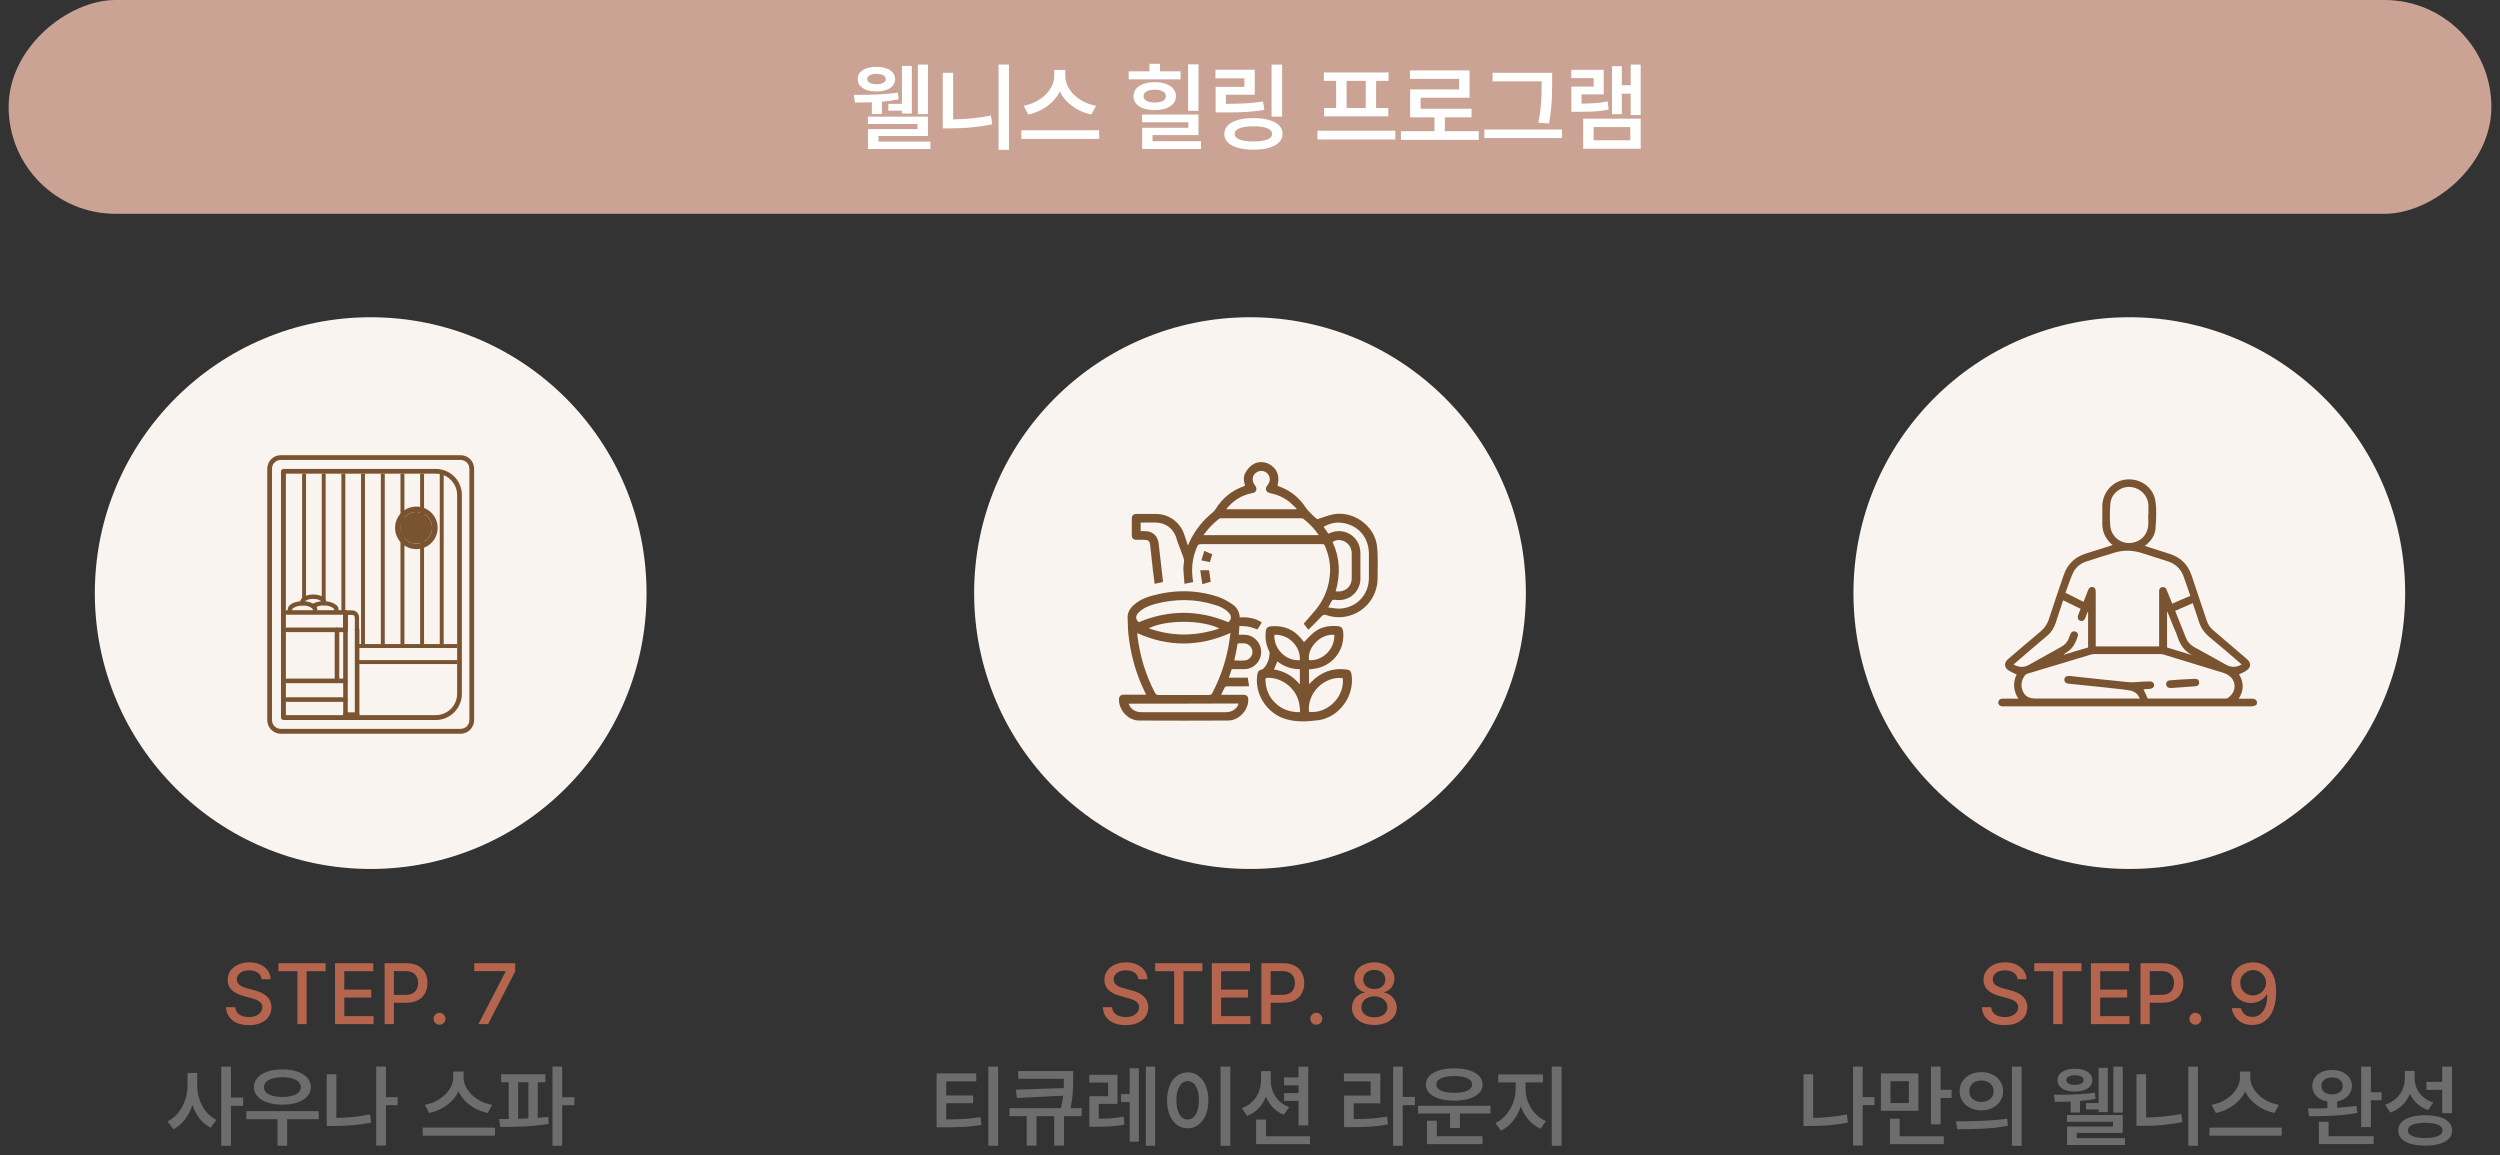 <svg width="725" height="335" viewBox="0 0 725 335" fill="none" xmlns="http://www.w3.org/2000/svg">
<rect x="0" y="0" width="725" height="335" fill="#333333" stroke="none"/>
<g clip-path="url(#clip0_554_201)">
<rect x="2.5" y="62" width="62" height="720" rx="31" transform="rotate(-90 2.5 62)" fill="#CAA394"/>
<path d="M269.107 33.098L266.182 33.098L266.182 18.742L269.107 18.742L269.107 33.098ZM248.34 27.52C253.435 27.52 257.459 27.301 260.412 26.863L260.604 28.805C259.154 29.105 257.541 29.329 255.764 29.475L255.764 33.07L252.838 33.07L252.838 29.652C251.37 29.707 249.73 29.734 247.916 29.734L247.615 27.52L248.34 27.52ZM248.736 22.953C248.736 22.215 248.955 21.581 249.393 21.053C249.839 20.515 250.473 20.105 251.293 19.822C252.113 19.54 253.075 19.398 254.178 19.398C255.271 19.398 256.224 19.54 257.035 19.822C257.855 20.105 258.484 20.515 258.922 21.053C259.368 21.581 259.592 22.215 259.592 22.953C259.592 23.682 259.368 24.316 258.922 24.854C258.484 25.382 257.855 25.792 257.035 26.084C256.224 26.366 255.271 26.508 254.178 26.508C253.075 26.508 252.113 26.366 251.293 26.084C250.473 25.792 249.839 25.382 249.393 24.854C248.955 24.316 248.736 23.682 248.736 22.953ZM251.498 22.953C251.507 23.409 251.749 23.769 252.223 24.033C252.706 24.297 253.357 24.43 254.178 24.43C254.998 24.43 255.65 24.297 256.133 24.033C256.625 23.769 256.876 23.409 256.885 22.953C256.876 22.479 256.63 22.105 256.146 21.832C255.663 21.559 255.007 21.422 254.178 21.422C253.357 21.422 252.706 21.559 252.223 21.832C251.749 22.105 251.507 22.479 251.498 22.953ZM251.689 33.836L269.107 33.836L269.107 39.441L254.752 39.441L254.752 41.055L269.818 41.055L269.818 43.215L251.717 43.215L251.717 37.445L266.072 37.445L266.072 35.969L251.689 35.969L251.689 33.836ZM257.623 30.117L261.561 30.117L261.561 19.125L264.432 19.125L264.432 32.934L261.561 32.934L261.561 32.086L257.623 32.086L257.623 30.117ZM292.596 43.434L289.588 43.434L289.588 18.715L292.596 18.715L292.596 43.434ZM273.4 21.121L276.408 21.121L276.408 34.629C280.3 34.565 283.955 34.191 287.373 33.508L287.756 36.051C283.91 36.853 279.835 37.245 275.533 37.227L273.4 37.227L273.4 21.121ZM308.947 22.105C308.947 23.372 309.33 24.607 310.096 25.811C310.87 27.014 311.937 28.053 313.295 28.928C314.653 29.794 316.175 30.372 317.861 30.664L316.494 33.207C314.434 32.779 312.598 31.972 310.984 30.787C309.371 29.602 308.159 28.176 307.348 26.508C306.81 27.602 306.085 28.604 305.174 29.516C304.262 30.418 303.214 31.188 302.029 31.826C300.844 32.455 299.568 32.915 298.201 33.207L296.861 30.664C298.52 30.363 300.024 29.78 301.373 28.914C302.731 28.039 303.793 27 304.559 25.797C305.333 24.594 305.721 23.363 305.721 22.105L305.721 20.273L308.947 20.273L308.947 22.105ZM296.178 37.773L318.764 37.773L318.764 40.289L296.178 40.289L296.178 37.773ZM347.557 32.141L344.549 32.141L344.549 18.66L347.557 18.66L347.557 32.141ZM327.322 20.684L333.338 20.684L333.338 18.496L336.4 18.496L336.4 20.684L342.361 20.684L342.361 23.008L327.322 23.008L327.322 20.684ZM328.717 27.875C328.717 27.064 328.967 26.353 329.469 25.742C329.979 25.131 330.699 24.662 331.629 24.334C332.559 23.997 333.639 23.828 334.869 23.828C336.109 23.828 337.193 23.997 338.123 24.334C339.053 24.662 339.768 25.131 340.27 25.742C340.771 26.353 341.021 27.064 341.021 27.875C341.021 28.704 340.771 29.424 340.27 30.035C339.768 30.646 339.053 31.115 338.123 31.443C337.202 31.762 336.118 31.922 334.869 31.922C333.63 31.922 332.545 31.762 331.615 31.443C330.686 31.115 329.97 30.646 329.469 30.035C328.967 29.424 328.717 28.704 328.717 27.875ZM331.205 33.207L347.557 33.207L347.557 39.168L334.24 39.168L334.24 40.945L348.295 40.945L348.295 43.215L331.232 43.215L331.232 37.062L344.604 37.062L344.604 35.449L331.205 35.449L331.205 33.207ZM331.615 27.875C331.615 28.458 331.907 28.914 332.49 29.242C333.074 29.57 333.867 29.734 334.869 29.734C335.872 29.734 336.66 29.57 337.234 29.242C337.818 28.914 338.114 28.458 338.123 27.875C338.114 27.292 337.822 26.836 337.248 26.508C336.683 26.18 335.908 26.016 334.924 26.016C333.894 26.016 333.083 26.18 332.49 26.508C331.907 26.827 331.615 27.283 331.615 27.875ZM371.811 33.809L368.748 33.809L368.748 18.742L371.811 18.742L371.811 33.809ZM352.479 20.219L363.881 20.219L363.881 27.465L355.514 27.465L355.514 30.117C357.756 30.108 359.688 30.058 361.311 29.967C362.942 29.866 364.601 29.689 366.287 29.434L366.67 31.867C364.929 32.159 363.206 32.355 361.502 32.455C359.798 32.555 357.751 32.605 355.363 32.605L354.639 32.605L352.533 32.605L352.533 25.195L360.873 25.195L360.873 22.707L352.479 22.707L352.479 20.219ZM355.049 38.84C355.049 37.874 355.386 37.049 356.061 36.365C356.735 35.672 357.706 35.148 358.973 34.793C360.24 34.428 361.748 34.246 363.498 34.246C365.239 34.246 366.743 34.428 368.01 34.793C369.277 35.148 370.247 35.672 370.922 36.365C371.605 37.049 371.947 37.874 371.947 38.84C371.947 39.788 371.605 40.603 370.922 41.287C370.247 41.971 369.277 42.495 368.01 42.859C366.743 43.224 365.239 43.406 363.498 43.406C361.748 43.406 360.24 43.224 358.973 42.859C357.706 42.504 356.735 41.98 356.061 41.287C355.386 40.603 355.049 39.788 355.049 38.84ZM358.057 38.84C358.057 39.551 358.521 40.093 359.451 40.467C360.39 40.831 361.739 41.018 363.498 41.027C365.239 41.018 366.574 40.831 367.504 40.467C368.434 40.093 368.903 39.551 368.912 38.84C368.903 38.12 368.434 37.573 367.504 37.199C366.574 36.816 365.239 36.625 363.498 36.625C361.748 36.625 360.404 36.816 359.465 37.199C358.526 37.573 358.057 38.12 358.057 38.84ZM404.65 40.453L382.064 40.453L382.064 37.91L404.65 37.91L404.65 40.453ZM383.924 21.012L402.682 21.012L402.682 23.445L399.072 23.445L399.072 31.32L402.6 31.32L402.6 33.727L384.006 33.727L384.006 31.32L387.479 31.32L387.479 23.445L383.924 23.445L383.924 21.012ZM396.064 31.32L396.064 23.445L390.514 23.445L390.514 31.32L396.064 31.32ZM428.85 40.562L406.264 40.562L406.264 38.047L415.998 38.047L415.998 34.027L408.943 34.027L408.943 25.934L423.162 25.934L423.162 22.871L408.889 22.871L408.889 20.41L426.17 20.41L426.17 28.34L411.979 28.34L411.979 31.539L426.744 31.539L426.744 34.027L419.006 34.027L419.006 38.047L428.85 38.047L428.85 40.562ZM450.123 23.91C450.123 25.387 450.105 26.654 450.068 27.711C450.041 28.768 449.964 29.98 449.836 31.348C449.708 32.715 449.503 34.21 449.221 35.832L446.131 35.559C446.432 34.055 446.65 32.633 446.787 31.293C446.924 29.944 447.006 28.741 447.033 27.684C447.07 26.626 447.088 25.369 447.088 23.91L447.088 23.582L432.842 23.582L432.842 21.121L450.123 21.121L450.123 23.91ZM430.463 37.555L452.994 37.555L452.994 40.043L430.463 40.043L430.463 37.555ZM475.799 33.371L472.9 33.371L472.9 27.164L470.33 27.164L470.33 33.125L467.486 33.125L467.486 19.207L470.33 19.207L470.33 24.703L472.9 24.703L472.9 18.742L475.799 18.742L475.799 33.371ZM455.674 20.246L465.08 20.246L465.08 27.383L458.654 27.383L458.654 30.062C460.186 30.044 461.53 29.99 462.687 29.898C463.845 29.807 465.025 29.643 466.229 29.406L466.502 31.812C465.208 32.05 463.932 32.209 462.674 32.291C461.416 32.373 459.908 32.414 458.148 32.414L457.396 32.414L455.701 32.414L455.701 25.113L462.154 25.113L462.154 22.652L455.674 22.652L455.674 20.246ZM459.119 34.41L475.799 34.41L475.799 43.133L459.119 43.133L459.119 34.41ZM472.791 40.672L472.791 36.844L462.154 36.844L462.154 40.672L472.791 40.672Z" fill="white"/>
</g>
<circle cx="107.5" cy="172" r="80" fill="#F9F4EF"/>
<g clip-path="url(#clip1_554_201)">
<path d="M117.278 137.364H116.139V186.921H117.278V137.364Z" fill="#7A5430"/>
<path d="M122.975 137.364H121.835V186.921H122.975V137.364Z" fill="#7A5430"/>
<path d="M128.671 137.364H127.532V186.921H128.671V137.364Z" fill="#7A5430"/>
<path d="M120.744 148.472C118.228 148.472 116.187 150.513 116.187 153.029C116.187 155.544 118.228 157.633 120.744 157.633C123.259 157.633 125.301 155.592 125.301 153.076C125.301 150.56 123.259 148.472 120.744 148.472Z" fill="#7A5430"/>
<path d="M133.56 212.791H81.44C79.256 212.791 77.5 210.987 77.5 208.804V135.94C77.5 133.756 79.256 132 81.44 132H133.56C135.744 132 137.5 133.756 137.5 135.94V208.804C137.5 210.987 135.744 212.791 133.56 212.791ZM81.44 133.377C80.016 133.377 78.877 134.516 78.877 135.94V208.804C78.877 210.228 80.016 211.367 81.44 211.367H133.56C134.984 211.367 136.123 210.228 136.123 208.804V135.94C136.123 134.516 134.984 133.377 133.56 133.377H81.44Z" fill="#7A5430"/>
<path d="M91.408 177.475C91.076 177.475 90.744 177.19 90.744 176.81C90.744 176.715 90.696 176.668 90.649 176.573C90.649 176.525 90.554 176.43 90.411 176.335C89.937 175.956 89.13 175.671 88.18 175.623C88.038 175.623 87.896 175.623 87.753 175.623C86.661 175.623 85.617 175.908 85.095 176.335C84.953 176.43 84.858 176.478 84.81 176.573C84.763 176.668 84.715 176.763 84.715 176.858C84.715 177.19 84.43 177.522 84.051 177.522C83.671 177.522 83.433 177.19 83.433 176.858C83.433 176.525 83.528 176.193 83.718 175.861C83.861 175.671 84.051 175.481 84.24 175.339C85 174.722 86.329 174.342 87.706 174.342C87.896 174.342 88.085 174.342 88.275 174.342C89.462 174.437 90.554 174.769 91.218 175.339C91.456 175.529 91.646 175.766 91.788 175.956C91.978 176.241 92.025 176.573 92.025 176.858C92.025 177.19 91.74 177.475 91.408 177.475Z" fill="#7A5430"/>
<path d="M93.924 175.576C93.877 175.576 93.782 175.576 93.734 175.529C93.354 175.434 93.212 175.054 93.307 174.722C93.307 174.579 93.26 174.484 93.165 174.389C92.832 174.01 91.978 173.677 90.791 173.677C89.604 173.677 88.75 174.057 88.418 174.389C88.37 174.484 88.323 174.579 88.323 174.674C88.465 175.006 88.275 175.386 87.943 175.529C87.611 175.623 87.231 175.481 87.136 175.149C87.089 175.006 87.041 174.817 87.041 174.674C87.041 174.247 87.183 173.867 87.516 173.535C88.133 172.823 89.415 172.396 90.839 172.396C92.263 172.396 93.497 172.823 94.161 173.535C94.446 173.867 94.589 174.247 94.589 174.674C94.589 174.864 94.541 175.006 94.494 175.149C94.446 175.434 94.161 175.576 93.924 175.576Z" fill="#7A5430"/>
<path d="M97.579 177.475C97.247 177.475 96.915 177.19 96.915 176.81C96.915 176.715 96.867 176.62 96.82 176.573C96.772 176.478 96.677 176.43 96.582 176.335C96.013 175.861 95.016 175.576 93.924 175.576C93.782 175.576 93.639 175.576 93.449 175.576C92.547 175.671 91.693 175.956 91.218 176.335C90.933 176.525 90.554 176.525 90.317 176.241C90.079 175.956 90.127 175.529 90.411 175.339C91.076 174.769 92.168 174.437 93.354 174.342C93.544 174.342 93.687 174.342 93.877 174.342C95.301 174.342 96.582 174.722 97.342 175.339C97.627 175.481 97.769 175.671 97.911 175.861C98.101 176.146 98.196 176.478 98.196 176.81C98.196 177.19 97.911 177.475 97.579 177.475Z" fill="#7A5430"/>
<path d="M103.56 183.313C103.228 183.313 102.896 183.028 102.896 182.649V179.089C102.896 178.661 102.563 178.329 102.136 178.329H100.807V182.696C100.807 183.028 100.522 183.361 100.142 183.361C99.81 183.361 99.478 183.076 99.478 182.696V177.665C99.478 177.332 99.763 177 100.142 177H102.089C103.228 177 104.13 177.902 104.13 179.041V182.649C104.177 183.028 103.892 183.313 103.56 183.313Z" fill="#7A5430"/>
<path d="M103.56 207.902H100.19C99.858 207.902 99.525 207.617 99.525 207.237C99.525 206.905 99.81 206.573 100.19 206.573H103.56C103.892 206.573 104.225 206.858 104.225 207.237C104.177 207.57 103.892 207.902 103.56 207.902Z" fill="#7A5430"/>
<path d="M103.56 207.902C103.228 207.902 102.896 207.617 102.896 207.237V182.649C102.896 182.317 103.18 181.984 103.56 181.984C103.94 181.984 104.225 182.269 104.225 182.649V207.237C104.177 207.57 103.892 207.902 103.56 207.902Z" fill="#7A5430"/>
<path d="M100.19 183.313C99.858 183.313 99.525 183.029 99.525 182.649V178.282H83.244C82.911 178.282 82.579 177.997 82.579 177.617C82.579 177.285 82.864 176.953 83.244 176.953H100.142C100.475 176.953 100.807 177.237 100.807 177.617V182.649C100.807 183.029 100.522 183.313 100.19 183.313Z" fill="#7A5430"/>
<path d="M100.19 183.313H83.244C82.911 183.313 82.579 183.029 82.579 182.649C82.579 182.269 82.864 181.984 83.244 181.984H100.142C100.475 181.984 100.807 182.269 100.807 182.649C100.807 183.029 100.522 183.313 100.19 183.313Z" fill="#7A5430"/>
<path d="M100.19 198.123H83.244C82.911 198.123 82.579 197.839 82.579 197.459C82.579 197.079 82.864 196.794 83.244 196.794H100.142C100.475 196.794 100.807 197.079 100.807 197.459C100.807 197.839 100.522 198.123 100.19 198.123Z" fill="#7A5430"/>
<path d="M100.19 203.535H83.244C82.911 203.535 82.579 203.25 82.579 202.87C82.579 202.538 82.864 202.206 83.244 202.206H100.142C100.475 202.206 100.807 202.491 100.807 202.87C100.807 203.25 100.522 203.535 100.19 203.535Z" fill="#7A5430"/>
<path d="M100.19 207.902C99.858 207.902 99.525 207.617 99.525 207.237V177.665C99.525 177.332 99.81 177 100.19 177C100.522 177 100.854 177.285 100.854 177.665V207.237C100.807 207.57 100.522 207.902 100.19 207.902Z" fill="#7A5430"/>
<path d="M97.722 198.123C97.389 198.123 97.057 197.839 97.057 197.459V182.649C97.057 182.317 97.342 181.984 97.722 181.984C98.054 181.984 98.386 182.269 98.386 182.649V197.459C98.339 197.839 98.054 198.123 97.722 198.123Z" fill="#7A5430"/>
<path d="M126.392 208.804H82.199C81.82 208.804 81.487 208.471 81.487 208.092V136.699C81.487 136.32 81.82 135.987 82.199 135.987H126.392C130.57 135.987 133.94 139.358 133.94 143.535V201.209C133.94 205.386 130.522 208.804 126.392 208.804ZM82.911 207.38H126.392C129.763 207.38 132.563 204.627 132.563 201.209V143.535C132.563 140.165 129.81 137.364 126.392 137.364H82.911V207.38Z" fill="#7A5430"/>
<path d="M120.744 159.247C117.326 159.247 114.573 156.494 114.573 153.076C114.573 149.658 117.326 146.905 120.744 146.905C124.161 146.905 126.915 149.658 126.915 153.076C126.915 156.494 124.161 159.247 120.744 159.247ZM120.744 148.471C118.228 148.471 116.187 150.513 116.187 153.028C116.187 155.544 118.228 157.633 120.744 157.633C123.259 157.633 125.301 155.592 125.301 153.076C125.301 150.56 123.259 148.471 120.744 148.471Z" fill="#7A5430"/>
<path d="M120.744 153.883C120.601 153.883 120.411 153.835 120.269 153.74C119.889 153.456 119.842 152.934 120.079 152.601L121.93 150.038C122.168 149.658 122.69 149.611 123.07 149.848C123.402 150.133 123.497 150.655 123.212 150.987L121.408 153.551C121.218 153.74 120.981 153.883 120.744 153.883Z" fill="#7A5430"/>
<path d="M132.563 186.778H103.56V187.918H132.563V186.778Z" fill="#7A5430"/>
<path d="M132.563 191.43H103.56V192.57H132.563V191.43Z" fill="#7A5430"/>
<path d="M88.75 137.364H87.611V173.962H88.75V137.364Z" fill="#7A5430"/>
<path d="M94.446 137.364H93.307V174.342H94.446V137.364Z" fill="#7A5430"/>
<path d="M100.142 137.364H99.003V177.475H100.142V137.364Z" fill="#7A5430"/>
<path d="M105.839 137.364H104.699V186.921H105.839V137.364Z" fill="#7A5430"/>
<path d="M111.582 137.364H110.443V186.921H111.582V137.364Z" fill="#7A5430"/>
</g>
<path d="M75.872 283.987C75.79 283.174 75.42 282.539 74.761 282.083C74.102 281.627 73.259 281.399 72.234 281.399C71.526 281.399 70.903 281.513 70.366 281.741C69.837 281.961 69.426 282.27 69.133 282.669C68.84 283.068 68.694 283.515 68.694 284.012C68.694 284.76 69.003 285.338 69.622 285.745C70.24 286.152 71.005 286.461 71.916 286.673L73.626 287.137C77.019 287.959 78.72 289.619 78.728 292.117C78.72 293.118 78.455 294.009 77.935 294.791C77.422 295.572 76.669 296.186 75.676 296.634C74.692 297.073 73.52 297.293 72.161 297.293C70.85 297.293 69.707 297.085 68.731 296.67C67.762 296.247 67.001 295.645 66.448 294.864C65.903 294.083 65.601 293.159 65.544 292.093H68.23C68.303 293.021 68.702 293.729 69.426 294.217C70.159 294.697 71.07 294.941 72.161 294.949C72.909 294.949 73.577 294.831 74.163 294.595C74.757 294.351 75.221 294.013 75.554 293.582C75.896 293.143 76.067 292.638 76.067 292.068C76.067 291.58 75.924 291.169 75.64 290.835C75.355 290.502 74.972 290.229 74.492 290.018C74.02 289.798 73.43 289.594 72.722 289.407L70.623 288.846C69.141 288.439 68.002 287.853 67.205 287.088C66.415 286.323 66.016 285.346 66.008 284.158C66.008 283.157 66.281 282.274 66.826 281.509C67.38 280.736 68.132 280.138 69.085 279.715C70.045 279.292 71.119 279.08 72.307 279.08C73.487 279.08 74.541 279.292 75.469 279.715C76.397 280.13 77.125 280.712 77.654 281.46C78.183 282.201 78.46 283.043 78.484 283.987H75.872ZM80.73 279.324H94.426V281.644H88.933V297H86.248V281.644H80.73V279.324ZM97.161 279.324H108.245V281.644H99.846V286.99H107.659V289.285H99.846V294.681H108.342V297H97.161V279.324ZM111.541 279.324H117.839C119.174 279.324 120.297 279.572 121.208 280.069C122.128 280.557 122.816 281.233 123.271 282.095C123.735 282.958 123.967 283.947 123.967 285.062C123.967 286.168 123.735 287.157 123.271 288.028C122.816 288.89 122.128 289.57 121.208 290.066C120.289 290.555 119.166 290.799 117.839 290.799H114.226V297H111.541V279.324ZM117.571 288.504C118.816 288.512 119.74 288.203 120.342 287.576C120.952 286.95 121.257 286.111 121.257 285.062C121.257 284.004 120.952 283.169 120.342 282.559C119.74 281.941 118.816 281.627 117.571 281.619H114.226V288.504H117.571ZM127.458 297.171C127.149 297.171 126.86 297.094 126.592 296.939C126.331 296.784 126.12 296.577 125.957 296.316C125.802 296.056 125.725 295.771 125.725 295.462C125.725 295.145 125.802 294.852 125.957 294.583C126.112 294.314 126.319 294.103 126.58 293.948C126.848 293.785 127.141 293.704 127.458 293.704C127.768 293.704 128.053 293.781 128.313 293.936C128.582 294.091 128.793 294.302 128.948 294.571C129.111 294.839 129.192 295.128 129.192 295.438C129.192 295.747 129.111 296.036 128.948 296.304C128.793 296.565 128.582 296.776 128.313 296.939C128.053 297.094 127.768 297.171 127.458 297.171ZM146.624 281.766V281.619H137.517V279.324H149.407V281.717L141.545 297H138.738L146.624 281.766Z" fill="#B5654E"/>
<path d="M57.201 314.816C57.193 316.196 57.408 317.542 57.849 318.854C58.297 320.165 58.94 321.342 59.778 322.383C60.625 323.415 61.628 324.211 62.787 324.77L61.06 327.029C59.842 326.411 58.784 325.531 57.887 324.389C56.998 323.246 56.304 321.926 55.805 320.428C55.288 322.027 54.56 323.441 53.621 324.668C52.69 325.887 51.581 326.818 50.295 327.461L48.568 325.201C49.762 324.634 50.794 323.809 51.666 322.726C52.546 321.634 53.215 320.402 53.672 319.031C54.137 317.652 54.374 316.247 54.383 314.816V311.16H57.201V314.816ZM64.158 309.307H66.977V318.295H70.506V320.707H66.977V332.26H64.158V309.307ZM92.418 324.566H83.277V332.26H80.484V324.566H71.445V322.23H92.418V324.566ZM73.654 315.273C73.654 314.241 73.997 313.335 74.683 312.557C75.368 311.778 76.333 311.177 77.577 310.754C78.821 310.331 80.256 310.119 81.881 310.119C83.506 310.119 84.94 310.331 86.185 310.754C87.437 311.177 88.41 311.778 89.105 312.557C89.807 313.335 90.158 314.241 90.158 315.273C90.158 316.298 89.807 317.195 89.105 317.965C88.41 318.727 87.437 319.315 86.185 319.729C84.932 320.144 83.497 320.352 81.881 320.352C80.264 320.352 78.83 320.144 77.577 319.729C76.333 319.315 75.368 318.727 74.683 317.965C73.997 317.195 73.654 316.298 73.654 315.273ZM76.549 315.273C76.549 315.866 76.765 316.378 77.196 316.81C77.636 317.233 78.258 317.559 79.062 317.787C79.867 318.007 80.806 318.117 81.881 318.117C82.964 318.117 83.908 318.007 84.712 317.787C85.516 317.559 86.138 317.233 86.578 316.81C87.018 316.378 87.238 315.866 87.238 315.273C87.238 314.681 87.018 314.169 86.578 313.737C86.138 313.306 85.516 312.976 84.712 312.747C83.908 312.519 82.964 312.404 81.881 312.404C80.806 312.404 79.867 312.519 79.062 312.747C78.258 312.976 77.636 313.306 77.196 313.737C76.765 314.169 76.549 314.681 76.549 315.273ZM115.32 320.479H111.918V332.209H109.1V309.307H111.918V318.168H115.32V320.479ZM94.754 311.541H97.547V324.211C101.017 324.152 104.275 323.805 107.322 323.17L107.627 325.557C105.824 325.921 104.026 326.174 102.231 326.318C100.437 326.462 98.588 326.538 96.684 326.547H94.754V311.541ZM134.439 312.455C134.439 313.632 134.795 314.778 135.506 315.896C136.225 317.013 137.215 317.978 138.477 318.79C139.738 319.594 141.151 320.132 142.717 320.402L141.447 322.764C139.535 322.366 137.829 321.617 136.331 320.517C134.833 319.416 133.707 318.092 132.954 316.543C132.455 317.559 131.782 318.49 130.936 319.336C130.089 320.174 129.116 320.889 128.016 321.481C126.915 322.065 125.73 322.493 124.461 322.764L123.217 320.402C124.757 320.123 126.154 319.581 127.406 318.777C128.667 317.965 129.653 317 130.364 315.883C131.084 314.766 131.443 313.623 131.443 312.455V310.754H134.439V312.455ZM122.582 327.004H143.555V329.34H122.582V327.004ZM158.154 313.852H155.945V324.173C157.164 324.08 158.18 323.982 158.992 323.881L159.119 325.912C157.003 326.285 154.782 326.53 152.454 326.648C150.127 326.767 147.668 326.826 145.078 326.826L144.748 324.516L147.516 324.503V313.852H145.332V311.541H158.154V313.852ZM150.258 324.452C151.24 324.427 152.23 324.389 153.229 324.338V313.852H150.258V324.452ZM160.211 309.307H163.029V318.193H166.559V320.504H163.029V332.26H160.211V309.307Z" fill="#6D6D6D"/>
<circle cx="362.5" cy="172" r="80" fill="#F9F4EF"/>
<g clip-path="url(#clip2_554_201)">
<path d="M346.022 168.798C345.23 168.938 344.438 169.124 343.506 169.311C343.413 167.866 343.227 166.516 343.18 165.118C343.134 164.28 343.366 163.394 343.366 162.556C343.366 162.183 343.227 161.764 343.087 161.391C342.621 160.04 342.062 158.689 341.55 157.339C341.317 156.733 341.177 156.034 340.944 155.429C339.919 153.053 338.056 151.748 335.54 151.562C334.003 151.469 332.419 151.562 330.789 151.562C330.789 152.401 330.789 153.193 330.789 154.031C331.208 154.031 331.674 154.031 332.093 154.031C334.236 154.031 335.773 155.429 336.006 157.571C336.425 161.252 336.845 164.885 337.264 168.565C337.264 168.612 337.264 168.658 337.217 168.798C336.472 168.938 335.727 169.124 334.842 169.311C334.655 168.053 334.516 166.888 334.376 165.677C334.096 163.115 333.817 160.553 333.537 157.991C333.397 156.873 332.978 156.547 331.814 156.547C331.068 156.547 330.323 156.547 329.531 156.547C328.693 156.547 328.227 156.081 328.227 155.242C328.227 153.612 328.227 152.028 328.227 150.398C328.227 149.512 328.693 149.047 329.578 149.047C331.488 149.047 333.397 149.047 335.261 149.047C338.894 149.047 342.155 151.376 343.366 154.823C343.786 155.894 344.065 156.966 344.484 158.224C344.717 157.711 344.904 157.339 345.043 156.966C346.627 153.658 348.863 150.91 351.705 148.581C352.031 148.301 352.311 147.975 352.543 147.603C354.453 144.528 357.109 142.339 360.509 141.081C360.696 141.034 360.835 140.941 361.068 140.848C360.649 139.544 360.509 138.193 361.208 137.028C361.674 136.189 362.326 135.398 363.118 134.839C364.795 133.627 367.078 133.767 368.755 135.025C370.525 136.329 371.13 138.332 370.478 140.848C370.618 140.941 370.804 141.034 370.991 141.081C374.205 142.245 376.72 144.248 378.63 147.137C379.096 147.835 379.702 148.441 380.307 149.047C380.866 149.652 381.519 150.165 381.984 150.584C383.615 150.071 385.106 149.466 386.689 149.14C392.466 148.068 398.615 152.447 399.314 158.27C399.686 161.391 399.5 164.606 399.5 167.773C399.5 168.658 399.407 169.544 399.174 170.382C397.683 176.764 390.882 180.537 384.686 178.394C383.941 178.162 383.615 178.301 383.149 178.86C381.984 180.118 380.727 181.329 379.422 182.634C378.817 181.842 378.351 181.189 378.071 180.863C379.189 179.606 380.214 178.441 381.239 177.23C383.988 174.016 385.478 170.289 385.711 166.096C385.851 163.348 385.292 160.739 384.174 158.224C383.941 157.711 383.615 157.804 383.242 157.804C377.606 157.804 371.922 157.804 366.286 157.804C360.276 157.804 354.267 157.804 348.258 157.804C347.652 157.804 347.373 157.991 347.186 158.503C345.742 161.764 345.37 165.165 346.022 168.798ZM349.003 155.196C360.183 155.196 371.27 155.196 382.45 155.196C381.193 153.332 379.702 151.795 378.025 150.491C377.838 150.351 377.512 150.304 377.233 150.304C369.547 150.304 361.86 150.304 354.22 150.304C353.988 150.304 353.661 150.351 353.475 150.491C351.798 151.795 350.307 153.332 349.003 155.196ZM355.571 147.696C362.419 147.696 369.174 147.696 375.882 147.696C375.929 147.649 375.975 147.556 376.022 147.509C375.323 146.857 374.624 146.112 373.879 145.506C372.202 144.202 370.338 143.41 368.289 142.991C367.078 142.711 366.752 141.733 367.543 140.755C367.683 140.568 367.823 140.382 367.916 140.196C368.475 139.217 368.289 138.006 367.497 137.261C366.658 136.469 365.447 136.329 364.469 136.935C363.118 137.727 362.885 139.404 363.956 140.755C364.609 141.593 364.469 142.525 363.584 142.898C363.351 142.991 363.025 143.037 362.745 143.084C359.857 143.736 357.481 145.273 355.571 147.696ZM385.199 176.158C386.456 176.298 387.621 176.578 388.786 176.485C393.584 176.112 396.984 172.385 396.984 167.54C396.984 165.211 396.984 162.929 396.984 160.599C396.938 155.755 393.817 152.168 389.019 151.609C387.202 151.376 385.478 151.842 383.848 152.773C384.36 153.472 384.779 154.124 385.245 154.776C385.478 154.683 385.618 154.637 385.758 154.544C390.043 152.773 394.515 155.755 394.515 160.413C394.515 162.742 394.515 165.025 394.515 167.354C394.515 167.773 394.562 168.239 394.469 168.658C393.91 172.292 390.649 174.575 387.016 173.922C386.783 173.876 386.41 174.016 386.27 174.202C385.897 174.714 385.665 175.32 385.199 176.158ZM387.342 171.5C387.901 171.5 388.32 171.547 388.739 171.5C390.742 171.174 392 169.683 392 167.68C392 165.304 392 162.882 392 160.506C392 160.087 391.953 159.668 391.814 159.295C391.161 156.966 388.227 155.848 386.456 157.199C388.553 161.717 388.786 166.469 387.342 171.5Z" fill="#7A5430"/>
<path d="M359.531 179.047C361.814 178.907 363.957 179.233 365.913 180.491C365.494 181.236 365.075 181.888 364.655 182.54C363.77 182.261 362.932 181.888 362.093 181.748C361.255 181.562 360.416 181.609 359.438 181.516C359.345 182.401 359.298 183.193 359.252 184.078C359.811 184.078 360.323 184.078 360.789 184.078C363.537 184.078 365.727 186.314 365.727 189.062C365.727 191.811 363.537 194.047 360.835 194.047C359.624 194.047 358.46 194.047 357.202 194.047C356.922 194.885 356.643 195.677 356.363 196.516C358.18 196.516 359.95 196.516 361.86 196.516C362 197.261 362.093 198.099 362.233 198.984C361.767 199.031 361.394 199.031 360.975 199.031C359.298 199.031 357.575 199.031 355.898 199.031C355.665 199.031 355.292 199.124 355.199 199.311C354.826 199.963 354.547 200.708 354.127 201.5C355.665 201.5 357.109 201.5 358.553 201.5C359.252 201.5 359.904 201.5 360.602 201.5C361.581 201.5 362 201.966 362 202.944C362 206.019 359.252 208.953 356.177 208.953C347.559 209 338.941 209 330.323 208.953C327.248 208.953 324.547 206.065 324.5 202.991C324.5 201.919 324.919 201.453 325.991 201.453C328.087 201.453 330.137 201.453 332.373 201.453C332.233 201.127 332.14 200.894 332 200.662C329.345 195.258 327.807 189.575 327.202 183.565C327.062 182.214 327.109 180.817 327.016 179.419C326.876 177.789 327.621 176.485 328.832 175.413C330.323 174.109 332.047 173.317 333.91 172.804C340.432 170.988 346.953 170.941 353.382 173.13C354.78 173.596 356.084 174.388 357.295 175.18C358.646 176.065 359.438 177.323 359.531 179.047ZM329.811 183.612C329.811 183.565 329.811 183.612 329.811 183.705C329.811 183.984 329.811 184.217 329.857 184.497C330.602 190.273 332.233 195.77 334.935 200.894C335.214 201.407 335.494 201.547 336.006 201.547C340.851 201.547 345.696 201.547 350.54 201.547C351.053 201.547 351.379 201.407 351.612 200.894C353.801 196.702 355.339 192.276 356.224 187.618C356.503 186.267 356.643 184.87 356.829 183.565C347.699 187.618 338.801 187.618 329.811 183.612ZM330.23 180.444C338.941 176.811 347.512 176.811 356.224 180.444C357.202 179.512 357.248 178.627 356.224 177.556C355.152 176.485 353.848 175.879 352.45 175.46C346.627 173.596 340.758 173.596 334.888 175.18C333.211 175.646 331.581 176.298 330.276 177.556C329.205 178.581 329.252 179.512 330.23 180.444ZM327.295 204.062C327.901 205.693 329.205 206.531 331.161 206.531C339.22 206.531 347.326 206.531 355.385 206.531C355.618 206.531 355.851 206.531 356.084 206.485C357.388 206.391 358.972 205.366 359.158 204.016C348.537 204.062 337.963 204.062 327.295 204.062ZM333.118 182.214C339.873 184.59 346.674 184.59 353.615 182.261C348.863 179.792 338.289 179.606 333.118 182.214ZM357.947 191.531C358.972 191.531 359.997 191.624 360.975 191.531C362.28 191.438 363.211 190.273 363.211 189.062C363.211 187.851 362.28 186.78 361.022 186.593C360.323 186.5 359.624 186.593 358.925 186.593C358.646 188.224 358.32 189.854 357.947 191.531Z" fill="#7A5430"/>
<path d="M378.165 186.22C379.143 185.242 379.981 184.217 381.006 183.425C382.963 181.842 385.292 181.376 387.761 181.562C389.019 181.655 389.391 182.075 389.531 183.332C389.997 188.13 386.969 192.509 382.264 193.72C381.425 193.953 380.54 194 379.609 194.14C379.609 195.491 379.609 196.888 379.609 198.425C379.888 198.146 380.121 197.913 380.354 197.68C383.242 194.792 386.643 193.581 390.696 194.186C391.394 194.279 391.767 194.652 391.907 195.398C393.025 201.547 388.506 208.022 382.311 208.86C379.096 209.279 375.742 209.466 372.575 208.441C367.124 206.671 363.677 200.941 364.655 195.444C364.795 194.745 365.121 194.326 365.82 194.186C366.099 194.14 366.379 193.953 366.565 193.72C367.59 192.509 368.103 191.065 368.196 189.528C368.196 189.248 368.103 188.922 367.963 188.643C367.171 186.966 366.891 185.242 367.031 183.425C367.124 182.121 367.543 181.702 368.801 181.609C372.481 181.329 375.463 182.68 377.699 185.615C377.792 185.755 377.885 185.894 377.978 185.988C378.025 186.034 378.118 186.174 378.165 186.22ZM379.609 206.438C385.012 207.09 390.043 201.966 389.391 196.655C384.034 196.003 379.003 201.034 379.609 206.438ZM377.047 206.531C377 205.786 376.953 205.18 376.86 204.575C376.301 200.056 372.155 196.469 367.637 196.562C367.124 196.562 366.938 196.748 366.984 197.214C367.078 199.311 367.637 201.267 368.988 202.944C370.991 205.413 373.646 206.578 377.047 206.531ZM369.593 184.078C369.267 188.13 372.994 191.811 376.953 191.438C377.233 187.804 374.065 183.938 369.593 184.078ZM386.969 184.124C383.149 183.612 379.003 187.758 379.609 191.438C383.149 191.764 387.062 188.643 386.969 184.124ZM369.453 194.14C372.481 194.606 374.95 196.096 376.953 198.472C376.953 196.888 376.953 195.491 376.953 194.047C374.484 194.093 372.342 193.301 370.432 191.811C370.106 192.602 369.78 193.348 369.453 194.14Z" fill="#7A5430"/>
<path d="M350.634 165.351C350.773 166.469 350.913 167.54 351.099 168.705C350.354 168.938 349.609 169.124 348.677 169.404C348.444 168.053 348.258 166.748 348.071 165.351C349.003 165.351 349.795 165.351 350.634 165.351Z" fill="#7A5430"/>
<path d="M348.398 162.509C348.677 161.578 348.957 160.693 349.236 159.761C350.075 160.087 350.82 160.413 351.565 160.739C351.332 161.531 351.099 162.276 350.866 163.022C350.075 162.882 349.283 162.696 348.398 162.509Z" fill="#7A5430"/>
</g>
<path d="M330.139 283.987C330.058 283.174 329.688 282.539 329.028 282.083C328.369 281.627 327.527 281.399 326.501 281.399C325.793 281.399 325.171 281.513 324.634 281.741C324.105 281.961 323.694 282.27 323.401 282.669C323.108 283.068 322.961 283.515 322.961 284.012C322.961 284.76 323.271 285.338 323.889 285.745C324.508 286.152 325.273 286.461 326.184 286.673L327.893 287.137C331.287 287.959 332.987 289.619 332.996 292.117C332.987 293.118 332.723 294.009 332.202 294.791C331.689 295.572 330.937 296.186 329.944 296.634C328.959 297.073 327.787 297.293 326.428 297.293C325.118 297.293 323.975 297.085 322.998 296.67C322.03 296.247 321.269 295.645 320.715 294.864C320.17 294.083 319.869 293.159 319.812 292.093H322.498C322.571 293.021 322.97 293.729 323.694 294.217C324.426 294.697 325.338 294.941 326.428 294.949C327.177 294.949 327.844 294.831 328.43 294.595C329.024 294.351 329.488 294.013 329.822 293.582C330.164 293.143 330.334 292.638 330.334 292.068C330.334 291.58 330.192 291.169 329.907 290.835C329.622 290.502 329.24 290.229 328.76 290.018C328.288 289.798 327.698 289.594 326.99 289.407L324.89 288.846C323.409 288.439 322.27 287.853 321.472 287.088C320.683 286.323 320.284 285.346 320.276 284.158C320.276 283.157 320.549 282.274 321.094 281.509C321.647 280.736 322.4 280.138 323.352 279.715C324.312 279.292 325.387 279.08 326.575 279.08C327.755 279.08 328.809 279.292 329.736 279.715C330.664 280.13 331.392 280.712 331.921 281.46C332.45 282.201 332.727 283.043 332.751 283.987H330.139ZM334.998 279.324H348.694V281.644H343.201V297H340.515V281.644H334.998V279.324ZM351.428 279.324H362.512V281.644H354.114V286.99H361.926V289.285H354.114V294.681H362.61V297H351.428V279.324ZM365.808 279.324H372.107C373.442 279.324 374.565 279.572 375.476 280.069C376.396 280.557 377.083 281.233 377.539 282.095C378.003 282.958 378.235 283.947 378.235 285.062C378.235 286.168 378.003 287.157 377.539 288.028C377.083 288.89 376.396 289.57 375.476 290.066C374.556 290.555 373.433 290.799 372.107 290.799H368.494V297H365.808V279.324ZM371.838 288.504C373.083 288.512 374.007 288.203 374.609 287.576C375.22 286.95 375.525 286.111 375.525 285.062C375.525 284.004 375.22 283.169 374.609 282.559C374.007 281.941 373.083 281.627 371.838 281.619H368.494V288.504H371.838ZM381.726 297.171C381.417 297.171 381.128 297.094 380.859 296.939C380.599 296.784 380.387 296.577 380.225 296.316C380.07 296.056 379.993 295.771 379.993 295.462C379.993 295.145 380.07 294.852 380.225 294.583C380.379 294.314 380.587 294.103 380.847 293.948C381.116 293.785 381.409 293.704 381.726 293.704C382.035 293.704 382.32 293.781 382.581 293.936C382.849 294.091 383.061 294.302 383.215 294.571C383.378 294.839 383.459 295.128 383.459 295.438C383.459 295.747 383.378 296.036 383.215 296.304C383.061 296.565 382.849 296.776 382.581 296.939C382.32 297.094 382.035 297.171 381.726 297.171ZM398.572 297.244C397.31 297.244 396.183 297.033 395.19 296.609C394.206 296.186 393.437 295.6 392.883 294.852C392.338 294.095 392.069 293.24 392.078 292.288C392.069 291.548 392.224 290.86 392.542 290.225C392.867 289.582 393.311 289.053 393.872 288.638C394.442 288.215 395.072 287.951 395.764 287.845V287.747C395.162 287.609 394.633 287.352 394.177 286.978C393.722 286.596 393.368 286.128 393.115 285.574C392.863 285.021 392.737 284.427 392.737 283.792C392.737 282.897 392.985 282.091 393.481 281.375C393.986 280.659 394.682 280.097 395.569 279.69C396.456 279.284 397.457 279.08 398.572 279.08C399.67 279.08 400.659 279.284 401.538 279.69C402.425 280.097 403.121 280.659 403.625 281.375C404.13 282.091 404.382 282.897 404.382 283.792C404.382 284.427 404.252 285.021 403.992 285.574C403.739 286.128 403.381 286.596 402.917 286.978C402.462 287.352 401.941 287.609 401.355 287.747V287.845C402.039 287.951 402.661 288.215 403.223 288.638C403.792 289.053 404.24 289.582 404.565 290.225C404.899 290.86 405.066 291.548 405.066 292.288C405.066 293.24 404.785 294.095 404.224 294.852C403.67 295.6 402.901 296.186 401.917 296.609C400.932 297.033 399.817 297.244 398.572 297.244ZM394.812 292.093C394.804 292.671 394.95 293.179 395.251 293.619C395.553 294.058 395.988 294.404 396.558 294.656C397.135 294.9 397.807 295.022 398.572 295.022C399.329 295.022 399.988 294.9 400.549 294.656C401.119 294.412 401.558 294.07 401.868 293.631C402.177 293.183 402.332 292.671 402.332 292.093C402.332 291.491 402.169 290.953 401.843 290.481C401.518 290.001 401.07 289.627 400.5 289.358C399.931 289.082 399.288 288.943 398.572 288.943C397.847 288.943 397.196 289.082 396.619 289.358C396.041 289.627 395.593 290.001 395.276 290.481C394.958 290.962 394.804 291.499 394.812 292.093ZM395.349 284.036C395.349 284.581 395.487 285.066 395.764 285.489C396.041 285.912 396.419 286.242 396.899 286.478C397.388 286.705 397.945 286.819 398.572 286.819C399.182 286.819 399.727 286.705 400.208 286.478C400.696 286.242 401.074 285.912 401.343 285.489C401.611 285.066 401.746 284.581 401.746 284.036C401.746 283.491 401.611 283.011 401.343 282.596C401.082 282.173 400.712 281.847 400.232 281.619C399.752 281.391 399.198 281.277 398.572 281.277C397.937 281.277 397.375 281.391 396.887 281.619C396.399 281.847 396.021 282.173 395.752 282.596C395.483 283.011 395.349 283.491 395.349 284.036Z" fill="#B5654E"/>
<path d="M283.116 313.598H274.407V317.686H282.202V319.92H274.407V324.643C276.413 324.634 278.174 324.583 279.688 324.49C281.212 324.389 282.761 324.211 284.335 323.957L284.614 326.242C282.913 326.513 281.22 326.695 279.536 326.788C277.852 326.881 275.854 326.928 273.544 326.928H271.614V311.287H283.116V313.598ZM286.62 309.307H289.464V332.26H286.62V309.307ZM311.224 312.658C311.224 314.3 311.181 315.756 311.097 317.025C311.012 318.286 310.8 319.734 310.462 321.367H313.687V323.678H308.558V332.234H305.714V323.678H300.585V332.234H297.741V323.678H292.765V321.367H307.682C307.978 320.055 308.185 318.845 308.304 317.736L294.923 318.422L294.567 315.984L308.481 315.553C308.515 314.706 308.532 313.809 308.532 312.861H295.278V310.602H311.224V312.658ZM324.071 320.123H318.638V324.427C319.992 324.41 321.232 324.363 322.357 324.287C323.483 324.202 324.647 324.05 325.849 323.83L326.077 326.141C324.681 326.403 323.343 326.572 322.065 326.648C320.796 326.725 319.281 326.767 317.521 326.775H315.921V317.889H321.354V313.953H315.896V311.693H324.071V320.123ZM325.087 317.279H327.601V309.789H330.267V331.092H327.601V319.59H325.087V317.279ZM332.298 309.307H334.989V332.26H332.298V309.307ZM356.8 332.285H353.956V309.307H356.8V332.285ZM338.442 319.082C338.442 317.465 338.696 316.044 339.204 314.816C339.712 313.589 340.419 312.646 341.324 311.985C342.238 311.317 343.275 310.982 344.435 310.982C345.577 310.982 346.601 311.317 347.507 311.985C348.421 312.646 349.136 313.589 349.652 314.816C350.169 316.044 350.427 317.465 350.427 319.082C350.427 320.715 350.169 322.146 349.652 323.373C349.136 324.6 348.421 325.548 347.507 326.217C346.601 326.877 345.577 327.207 344.435 327.207C343.275 327.207 342.238 326.877 341.324 326.217C340.419 325.548 339.712 324.6 339.204 323.373C338.696 322.146 338.442 320.715 338.442 319.082ZM341.159 319.082C341.159 320.242 341.295 321.24 341.565 322.078C341.845 322.916 342.23 323.555 342.721 323.995C343.212 324.435 343.783 324.66 344.435 324.668C345.078 324.66 345.645 324.435 346.136 323.995C346.627 323.555 347.007 322.916 347.278 322.078C347.549 321.24 347.685 320.242 347.685 319.082C347.685 317.931 347.549 316.941 347.278 316.111C347.007 315.273 346.627 314.634 346.136 314.194C345.645 313.746 345.078 313.521 344.435 313.521C343.783 313.521 343.212 313.746 342.721 314.194C342.23 314.634 341.845 315.273 341.565 316.111C341.295 316.941 341.159 317.931 341.159 319.082ZM368.53 313.369C368.522 314.469 368.721 315.527 369.127 316.543C369.533 317.55 370.138 318.451 370.942 319.247C371.746 320.043 372.72 320.656 373.862 321.088L372.288 323.271C371.086 322.798 370.049 322.108 369.178 321.202C368.306 320.297 367.625 319.234 367.134 318.016C366.626 319.319 365.907 320.453 364.976 321.418C364.053 322.374 362.944 323.102 361.649 323.602L360.126 321.367C361.311 320.936 362.318 320.313 363.147 319.501C363.985 318.688 364.616 317.757 365.039 316.708C365.462 315.65 365.678 314.537 365.687 313.369V310.627H368.53V313.369ZM364.265 324.693H367.134V329.518H379.905V331.803H364.265V324.693ZM372.39 317H376.579V314.74H372.39V312.455H376.579V309.332H379.397V326.369H376.579V319.26H372.39V317ZM406.794 318.117H410.323V320.479H406.794V332.285H404.001V309.307H406.794V318.117ZM389.731 311.312H400.294V319.971H392.575V324.541C394.522 324.524 396.24 324.465 397.729 324.363C399.219 324.253 400.726 324.067 402.249 323.805L402.503 326.09C400.819 326.395 399.147 326.602 397.488 326.712C395.838 326.822 393.896 326.877 391.661 326.877H389.782V317.711H397.476V313.598H389.731V311.312ZM432.235 322.916H423.374V327.131H420.505V322.916H411.263V320.656H432.235V322.916ZM413.497 314.512C413.497 313.564 413.836 312.734 414.513 312.023C415.198 311.312 416.163 310.767 417.407 310.386C418.651 310.005 420.09 309.814 421.724 309.814C423.366 309.814 424.809 310.005 426.053 310.386C427.297 310.767 428.257 311.312 428.935 312.023C429.612 312.734 429.95 313.564 429.95 314.512C429.95 315.468 429.612 316.298 428.935 317C428.257 317.702 427.297 318.244 426.053 318.625C424.809 318.997 423.366 319.184 421.724 319.184C420.082 319.184 418.639 318.997 417.395 318.625C416.159 318.244 415.198 317.702 414.513 317C413.836 316.289 413.497 315.46 413.497 314.512ZM413.827 324.998H416.671V329.492H429.925V331.803H413.827V324.998ZM416.544 314.512C416.535 315.011 416.743 315.443 417.166 315.807C417.589 316.171 418.19 316.45 418.969 316.645C419.756 316.831 420.674 316.924 421.724 316.924C422.782 316.924 423.7 316.831 424.479 316.645C425.266 316.45 425.871 316.171 426.294 315.807C426.717 315.443 426.929 315.011 426.929 314.512C426.929 313.995 426.717 313.555 426.294 313.191C425.871 312.819 425.266 312.535 424.479 312.341C423.7 312.146 422.782 312.049 421.724 312.049C420.674 312.049 419.756 312.146 418.969 312.341C418.19 312.535 417.589 312.819 417.166 313.191C416.743 313.555 416.535 313.995 416.544 314.512ZM442.417 315.832C442.417 317.093 442.654 318.341 443.128 319.577C443.61 320.804 444.296 321.909 445.185 322.891C446.082 323.864 447.131 324.6 448.333 325.1L446.784 327.334C445.455 326.758 444.3 325.908 443.318 324.782C442.337 323.648 441.575 322.332 441.033 320.834C440.492 322.442 439.726 323.864 438.735 325.1C437.745 326.335 436.594 327.266 435.282 327.893L433.657 325.684C434.834 325.142 435.866 324.346 436.755 323.297C437.644 322.247 438.329 321.067 438.812 319.755C439.294 318.443 439.539 317.135 439.548 315.832V313.902H434.495V311.566H447.444V313.902H442.417V315.832ZM450.009 309.307H452.853V332.26H450.009V309.307Z" fill="#6D6D6D"/>
<circle cx="617.5" cy="172" r="80" fill="#F9F4EF"/>
<g clip-path="url(#clip3_554_201)">
<path d="M654.5 204.21C654.057 204.697 653.525 204.83 652.905 204.83C628.983 204.83 605.061 204.83 581.139 204.83C580.962 204.83 580.785 204.83 580.608 204.83C579.899 204.786 579.5 204.343 579.5 203.722C579.5 203.102 579.943 202.659 580.608 202.615C581.892 202.571 583.177 202.615 584.506 202.615C584.727 202.615 584.993 202.615 585.303 202.615C583.841 200.267 583.709 197.963 584.816 195.615C583.974 195.172 583.177 194.862 582.424 194.375C581.183 193.533 581.139 192.16 582.291 191.185C585.436 188.483 588.537 185.825 591.727 183.167C592.923 182.148 593.72 180.996 594.208 179.49C595.537 175.282 596.999 171.118 598.416 166.953C599.479 163.675 601.65 161.549 604.884 160.53C607.32 159.777 609.757 158.979 612.193 158.226C612.282 158.182 612.415 158.138 612.681 158.049C612.415 157.872 612.238 157.739 612.105 157.606C610.554 156.056 609.668 154.195 609.668 151.98C609.668 150.252 609.668 148.569 609.668 146.841C609.668 142.81 612.725 139.399 616.668 139.044C620.743 138.69 624.553 141.348 625.085 145.424C625.439 148.037 625.306 150.74 625.085 153.398C624.908 155.391 623.711 157.03 621.984 158.315C622.604 158.492 623.091 158.669 623.623 158.846C625.483 159.422 627.344 159.998 629.205 160.618C632.394 161.637 634.521 163.764 635.584 166.953C637.046 171.295 638.508 175.68 639.97 180.022C640.324 181.085 640.9 181.971 641.786 182.724C645.064 185.515 648.298 188.306 651.576 191.097C652.905 192.204 652.861 193.578 651.399 194.508C650.734 194.951 650.026 195.217 649.317 195.571C650.734 197.83 650.779 200.178 649.228 202.615C650.557 202.615 651.753 202.659 652.949 202.615C653.614 202.615 654.146 202.748 654.5 203.368C654.5 203.634 654.5 203.9 654.5 204.21ZM604.219 174.529C604.707 173.333 605.15 172.181 605.593 171.073C605.814 170.453 606.257 170.143 606.877 170.232C607.498 170.32 607.763 170.763 607.763 171.605C607.763 176.611 607.763 181.617 607.763 186.623C607.763 186.888 607.763 187.198 607.763 187.464C613.965 187.464 620.035 187.464 626.148 187.464C626.148 187.154 626.148 186.844 626.148 186.578C626.148 181.794 626.148 177.009 626.148 172.225C626.148 171.915 626.148 171.605 626.148 171.295C626.192 170.719 626.458 170.364 627.034 170.276C627.566 170.187 628.009 170.364 628.23 170.852C628.407 171.206 628.54 171.561 628.673 171.915C629.116 172.978 629.515 173.997 629.958 175.06C631.73 174.263 633.413 173.554 635.185 172.801C634.521 170.852 633.9 168.903 633.192 167.042C632.394 164.916 630.844 163.498 628.673 162.789C626.237 161.992 623.756 161.239 621.319 160.441C618.838 159.644 616.269 159.422 613.7 160.131C610.776 160.973 607.852 161.903 604.928 162.878C603.245 163.454 601.916 164.561 601.163 166.156C600.321 167.972 599.745 169.966 598.992 171.915C600.808 172.801 602.447 173.643 604.219 174.529ZM620.522 202.615C620.035 201.242 619.06 200.533 617.82 200.267C616.491 200.001 615.162 199.868 613.833 199.735C610.776 199.381 607.675 199.071 604.618 198.761C603.068 198.584 601.517 198.451 599.967 198.273C599.435 198.229 598.948 198.096 598.726 197.52C598.416 196.634 599.125 195.926 600.1 196.014C601.296 196.147 602.536 196.28 603.732 196.413C606.833 196.723 609.934 197.122 613.035 197.387C615.25 197.565 617.465 198.052 619.724 197.786C620.921 197.653 622.161 197.653 623.357 197.609C624.154 197.565 624.642 198.008 624.686 198.628C624.73 199.292 624.199 199.735 623.357 199.78C622.781 199.824 622.205 199.868 621.629 199.913C622.028 200.799 622.427 201.64 622.825 202.526C622.825 202.526 622.914 202.571 622.958 202.571C630.489 202.571 637.976 202.571 645.507 202.571C645.684 202.571 645.906 202.526 646.039 202.438C646.836 201.862 647.501 201.197 647.811 200.267C648.564 198.008 647.323 195.926 644.798 195.128C639.039 193.356 633.325 191.628 627.566 189.856C627.211 189.724 626.812 189.679 626.414 189.679C620.079 189.679 613.7 189.679 607.365 189.679C607.055 189.679 606.745 189.724 606.434 189.812C600.277 191.673 594.119 193.489 588.006 195.35C587.696 195.438 587.385 195.66 587.208 195.881C586.145 197.343 585.924 198.938 586.677 200.577C587.385 202.128 588.714 202.571 590.354 202.571C600.1 202.571 609.846 202.571 619.592 202.571C619.902 202.615 620.167 202.615 620.522 202.615ZM622.958 149.366C623.003 149.366 623.003 149.366 623.047 149.366C623.047 148.48 623.047 147.55 623.047 146.664C622.958 143.74 620.699 141.437 617.731 141.215C614.984 141.038 612.326 143.12 612.016 145.911C611.839 148.037 611.795 150.252 611.972 152.423C612.193 155.302 614.497 157.385 617.155 157.473C620.035 157.562 622.427 155.745 622.914 152.91C623.136 151.758 622.958 150.562 622.958 149.366ZM583.93 192.692C585.481 193.578 586.942 193.622 588.36 192.825C591.505 191.097 594.651 189.325 597.796 187.553C598.859 186.977 599.612 186.135 600.011 184.939C600.144 184.496 600.365 184.009 600.587 183.61C600.897 183.079 601.384 182.99 601.916 183.167C602.447 183.389 602.758 183.832 602.58 184.408C602.004 186.268 601.207 187.952 599.524 189.059C599.169 189.281 598.859 189.502 598.505 189.724C598.505 189.768 598.549 189.812 598.549 189.856C600.897 189.148 603.201 188.439 605.548 187.774C605.548 184.275 605.548 180.864 605.548 177.231C605.327 177.763 605.194 178.028 605.061 178.338C604.928 178.649 604.84 179.003 604.707 179.313C604.397 179.978 603.821 180.243 603.245 180.022C602.625 179.8 602.403 179.18 602.625 178.471C602.846 177.851 603.112 177.231 603.378 176.566C601.65 175.725 600.011 174.927 598.328 174.086C597.574 176.301 596.866 178.383 596.201 180.509C595.714 182.06 594.872 183.389 593.632 184.408C592.126 185.648 590.664 186.933 589.157 188.217C587.43 189.679 585.702 191.141 583.93 192.692ZM650.114 192.647C649.893 192.514 649.76 192.426 649.627 192.293C646.703 189.768 643.779 187.243 640.811 184.806C639.261 183.522 638.198 182.015 637.622 180.11C637.09 178.383 636.514 176.699 635.894 174.927C634.166 175.68 632.483 176.434 630.799 177.142C631.863 179.8 632.926 182.414 633.945 185.028C634.388 186.135 635.141 186.977 636.16 187.553C636.558 187.819 637.001 188.04 637.444 188.262C640.102 189.724 642.76 191.23 645.418 192.692C646.969 193.578 648.475 193.666 650.114 192.647ZM628.54 177.408C628.496 177.408 628.496 177.408 628.452 177.452C628.452 180.908 628.452 184.319 628.452 187.774C630.888 188.527 633.28 189.236 635.717 189.989C633.457 188.838 632.217 186.933 631.464 184.629C631.198 183.787 630.844 182.99 630.489 182.193C629.825 180.598 629.205 179.003 628.54 177.408Z" fill="#7A5430"/>
<path d="M629.825 199.514C629.648 199.514 629.47 199.514 629.293 199.514C628.629 199.47 628.274 199.115 628.186 198.451C628.097 197.875 628.54 197.387 629.16 197.299C630.179 197.21 631.198 197.166 632.217 197.077C633.635 196.989 635.097 196.9 636.514 196.856C637.267 196.812 637.71 197.21 637.755 197.875C637.799 198.584 637.356 198.982 636.558 199.027C634.343 199.204 632.084 199.337 629.825 199.514Z" fill="#7A5430"/>
</g>
<path d="M585.078 283.987C584.997 283.174 584.626 282.539 583.967 282.083C583.308 281.627 582.466 281.399 581.44 281.399C580.732 281.399 580.11 281.513 579.573 281.741C579.044 281.961 578.633 282.27 578.34 282.669C578.047 283.068 577.9 283.515 577.9 284.012C577.9 284.76 578.21 285.338 578.828 285.745C579.447 286.152 580.212 286.461 581.123 286.673L582.832 287.137C586.226 287.959 587.926 289.619 587.935 292.117C587.926 293.118 587.662 294.009 587.141 294.791C586.628 295.572 585.876 296.186 584.883 296.634C583.898 297.073 582.726 297.293 581.367 297.293C580.057 297.293 578.914 297.085 577.937 296.67C576.969 296.247 576.208 295.645 575.654 294.864C575.109 294.083 574.808 293.159 574.751 292.093H577.437C577.51 293.021 577.909 293.729 578.633 294.217C579.365 294.697 580.277 294.941 581.367 294.949C582.116 294.949 582.783 294.831 583.369 294.595C583.963 294.351 584.427 294.013 584.761 293.582C585.103 293.143 585.273 292.638 585.273 292.068C585.273 291.58 585.131 291.169 584.846 290.835C584.561 290.502 584.179 290.229 583.699 290.018C583.227 289.798 582.637 289.594 581.929 289.407L579.829 288.846C578.348 288.439 577.209 287.853 576.411 287.088C575.622 286.323 575.223 285.346 575.215 284.158C575.215 283.157 575.487 282.274 576.033 281.509C576.586 280.736 577.339 280.138 578.291 279.715C579.251 279.292 580.326 279.08 581.514 279.08C582.694 279.08 583.748 279.292 584.675 279.715C585.603 280.13 586.331 280.712 586.86 281.46C587.389 282.201 587.666 283.043 587.69 283.987H585.078ZM589.937 279.324H603.633V281.644H598.14V297H595.454V281.644H589.937V279.324ZM606.367 279.324H617.451V281.644H609.053V286.99H616.865V289.285H609.053V294.681H617.549V297H606.367V279.324ZM620.747 279.324H627.046C628.381 279.324 629.504 279.572 630.415 280.069C631.335 280.557 632.022 281.233 632.478 282.095C632.942 282.958 633.174 283.947 633.174 285.062C633.174 286.168 632.942 287.157 632.478 288.028C632.022 288.89 631.335 289.57 630.415 290.066C629.495 290.555 628.372 290.799 627.046 290.799H623.433V297H620.747V279.324ZM626.777 288.504C628.022 288.512 628.946 288.203 629.548 287.576C630.159 286.95 630.464 286.111 630.464 285.062C630.464 284.004 630.159 283.169 629.548 282.559C628.946 281.941 628.022 281.627 626.777 281.619H623.433V288.504H626.777ZM636.665 297.171C636.356 297.171 636.067 297.094 635.798 296.939C635.538 296.784 635.326 296.577 635.164 296.316C635.009 296.056 634.932 295.771 634.932 295.462C634.932 295.145 635.009 294.852 635.164 294.583C635.318 294.314 635.526 294.103 635.786 293.948C636.055 293.785 636.348 293.704 636.665 293.704C636.974 293.704 637.259 293.781 637.52 293.936C637.788 294.091 638 294.302 638.154 294.571C638.317 294.839 638.398 295.128 638.398 295.438C638.398 295.747 638.317 296.036 638.154 296.304C638 296.565 637.788 296.776 637.52 296.939C637.259 297.094 636.974 297.171 636.665 297.171ZM653.364 279.08C654.552 279.08 655.647 279.349 656.648 279.886C657.657 280.415 658.479 281.31 659.114 282.571C659.757 283.825 660.078 285.477 660.078 287.527C660.078 289.57 659.797 291.32 659.236 292.776C658.674 294.233 657.873 295.344 656.831 296.109C655.798 296.866 654.577 297.244 653.169 297.244C652.103 297.244 651.143 297.041 650.288 296.634C649.442 296.219 648.75 295.641 648.213 294.9C647.684 294.16 647.35 293.313 647.212 292.361H649.873C650.06 293.126 650.439 293.741 651.008 294.205C651.578 294.66 652.298 294.892 653.169 294.9C654.072 294.9 654.845 294.648 655.488 294.144C656.139 293.631 656.636 292.894 656.978 291.934C657.327 290.974 657.507 289.822 657.515 288.479H657.295C656.815 289.228 656.176 289.814 655.378 290.237C654.589 290.66 653.722 290.872 652.778 290.872C651.729 290.872 650.768 290.624 649.897 290.127C649.027 289.623 648.335 288.931 647.822 288.052C647.318 287.165 647.065 286.168 647.065 285.062C647.065 283.947 647.326 282.933 647.847 282.022C648.368 281.111 649.104 280.394 650.056 279.874C651.016 279.345 652.119 279.08 653.364 279.08ZM649.678 284.988C649.678 285.664 649.836 286.286 650.154 286.856C650.471 287.417 650.907 287.861 651.46 288.187C652.021 288.512 652.656 288.675 653.364 288.675C654.056 288.675 654.691 288.508 655.269 288.174C655.854 287.833 656.314 287.377 656.648 286.807C656.982 286.237 657.148 285.631 657.148 284.988C657.148 284.354 656.986 283.755 656.66 283.194C656.335 282.624 655.887 282.173 655.317 281.839C654.748 281.497 654.113 281.326 653.413 281.326C652.721 281.326 652.091 281.493 651.521 281.827C650.951 282.152 650.5 282.596 650.166 283.157C649.84 283.711 649.678 284.321 649.678 284.988Z" fill="#B5654E"/>
<path d="M543.588 320.479H540.186V332.209H537.367V309.307H540.186V318.168H543.588V320.479ZM523.021 311.541H525.814V324.211C529.285 324.152 532.543 323.805 535.59 323.17L535.895 325.557C534.092 325.921 532.293 326.174 530.499 326.318C528.705 326.462 526.855 326.538 524.951 326.547H523.021V311.541ZM556.334 322.129H545.467V311.287H556.334V322.129ZM548.082 324.439H550.9V329.518H563.697V331.803H548.082V324.439ZM553.566 319.895V313.547H548.234V319.895H553.566ZM559.965 309.307H562.783V316.035H565.982V318.396H562.783V326.064H559.965V309.307ZM574.59 310.906C575.792 310.906 576.871 311.143 577.827 311.617C578.784 312.083 579.533 312.739 580.074 313.585C580.624 314.423 580.904 315.375 580.912 316.441C580.904 317.516 580.624 318.477 580.074 319.323C579.533 320.161 578.784 320.817 577.827 321.291C576.871 321.765 575.792 322.002 574.59 322.002C573.396 322.002 572.317 321.765 571.353 321.291C570.396 320.817 569.647 320.157 569.105 319.311C568.564 318.464 568.293 317.508 568.293 316.441C568.293 315.375 568.564 314.423 569.105 313.585C569.656 312.739 570.409 312.083 571.365 311.617C572.322 311.143 573.396 310.906 574.59 310.906ZM567.252 325.176C570.062 325.176 572.686 325.129 575.123 325.036C577.561 324.935 579.88 324.727 582.08 324.414L582.309 326.471C580.04 326.902 577.726 327.182 575.364 327.309C573.011 327.427 570.426 327.486 567.607 327.486L567.252 325.176ZM571.086 316.441C571.086 317.068 571.234 317.618 571.53 318.092C571.835 318.557 572.254 318.917 572.787 319.171C573.32 319.416 573.921 319.539 574.59 319.539C575.267 319.539 575.872 319.416 576.405 319.171C576.947 318.917 577.37 318.557 577.675 318.092C577.988 317.618 578.145 317.068 578.145 316.441C578.145 315.815 577.988 315.269 577.675 314.804C577.37 314.338 576.947 313.979 576.405 313.725C575.872 313.471 575.267 313.344 574.59 313.344C573.921 313.344 573.32 313.471 572.787 313.725C572.254 313.979 571.835 314.342 571.53 314.816C571.234 315.282 571.086 315.824 571.086 316.441ZM583.451 309.307H586.27V332.285H583.451V309.307ZM615.596 322.662H612.879V309.332H615.596V322.662ZM596.312 317.482C601.043 317.482 604.779 317.279 607.521 316.873L607.699 318.676C606.354 318.955 604.855 319.162 603.205 319.298V322.637H600.488V319.463C599.126 319.514 597.602 319.539 595.918 319.539L595.639 317.482H596.312ZM596.68 313.242C596.68 312.557 596.883 311.968 597.289 311.478C597.704 310.978 598.292 310.597 599.054 310.335C599.815 310.073 600.708 309.941 601.732 309.941C602.748 309.941 603.632 310.073 604.386 310.335C605.147 310.597 605.731 310.978 606.138 311.478C606.552 311.968 606.76 312.557 606.76 313.242C606.76 313.919 606.552 314.507 606.138 315.007C605.731 315.498 605.147 315.879 604.386 316.149C603.632 316.412 602.748 316.543 601.732 316.543C600.708 316.543 599.815 316.412 599.054 316.149C598.292 315.879 597.704 315.498 597.289 315.007C596.883 314.507 596.68 313.919 596.68 313.242ZM599.244 313.242C599.253 313.665 599.477 314 599.917 314.245C600.366 314.491 600.971 314.613 601.732 314.613C602.494 314.613 603.099 314.491 603.548 314.245C604.005 314 604.238 313.665 604.246 313.242C604.238 312.802 604.009 312.455 603.561 312.201C603.112 311.947 602.503 311.82 601.732 311.82C600.971 311.82 600.366 311.947 599.917 312.201C599.477 312.455 599.253 312.802 599.244 313.242ZM599.422 323.348H615.596V328.553H602.266V330.051H616.256V332.057H599.447V326.699H612.777V325.328H599.422V323.348ZM604.932 319.895H608.588V309.688H611.254V322.51H608.588V321.723H604.932V319.895ZM637.406 332.26H634.613V309.307H637.406V332.26ZM619.582 311.541H622.375V324.084C625.989 324.025 629.383 323.678 632.557 323.043L632.912 325.404C629.34 326.149 625.557 326.513 621.562 326.496H619.582V311.541ZM652.59 312.455C652.59 313.632 652.945 314.778 653.656 315.896C654.376 317.013 655.366 317.978 656.627 318.79C657.888 319.594 659.301 320.132 660.867 320.402L659.598 322.764C657.685 322.366 655.979 321.617 654.481 320.517C652.983 319.416 651.858 318.092 651.104 316.543C650.605 317.559 649.932 318.49 649.086 319.336C648.24 320.174 647.266 320.889 646.166 321.481C645.066 322.065 643.881 322.493 642.611 322.764L641.367 320.402C642.908 320.123 644.304 319.581 645.557 318.777C646.818 317.965 647.804 317 648.515 315.883C649.234 314.766 649.594 313.623 649.594 312.455V310.754H652.59V312.455ZM640.732 327.004H661.705V329.34H640.732V327.004ZM676.305 310.297C677.413 310.297 678.404 310.492 679.275 310.881C680.147 311.27 680.828 311.816 681.319 312.519C681.81 313.213 682.06 314.012 682.068 314.918C682.06 315.671 681.874 316.357 681.51 316.975C681.154 317.592 680.655 318.113 680.012 318.536C679.368 318.951 678.624 319.234 677.777 319.387V321.24C679.927 321.113 681.798 320.936 683.389 320.707L683.617 322.764C681.569 323.128 679.419 323.377 677.168 323.513C674.917 323.64 672.598 323.703 670.211 323.703H669.627L669.322 321.443C671.438 321.443 673.309 321.418 674.934 321.367V319.399C674.062 319.256 673.296 318.976 672.636 318.562C671.976 318.147 671.464 317.626 671.1 317C670.744 316.374 670.566 315.68 670.566 314.918C670.566 314.012 670.808 313.213 671.29 312.519C671.781 311.816 672.462 311.27 673.334 310.881C674.206 310.492 675.196 310.297 676.305 310.297ZM672.471 325.303H675.289V329.492H688.365V331.777H672.471V325.303ZM673.207 314.918C673.199 315.409 673.326 315.84 673.588 316.213C673.85 316.585 674.214 316.873 674.68 317.076C675.154 317.279 675.695 317.381 676.305 317.381C677.236 317.372 677.98 317.148 678.539 316.708C679.106 316.268 679.394 315.671 679.402 314.918C679.394 314.156 679.106 313.555 678.539 313.115C677.98 312.675 677.236 312.455 676.305 312.455C675.695 312.455 675.154 312.552 674.68 312.747C674.214 312.942 673.85 313.225 673.588 313.598C673.326 313.97 673.199 314.41 673.207 314.918ZM684.734 309.332H687.553V316.746H690.65V319.082H687.553V326.852H684.734V309.332ZM700.248 312.607C700.24 313.665 700.438 314.668 700.845 315.616C701.259 316.556 701.873 317.385 702.686 318.104C703.498 318.815 704.488 319.353 705.656 319.717L704.133 321.926C702.906 321.486 701.852 320.864 700.972 320.06C700.091 319.256 699.402 318.299 698.902 317.19C698.386 318.468 697.646 319.577 696.681 320.517C695.716 321.448 694.552 322.154 693.189 322.637L691.691 320.352C692.927 319.945 693.972 319.357 694.827 318.587C695.682 317.817 696.321 316.932 696.744 315.934C697.176 314.926 697.396 313.86 697.404 312.734V310.551H700.248V312.607ZM695.5 327.842C695.492 326.919 695.8 326.128 696.427 325.468C697.053 324.799 697.95 324.291 699.118 323.944C700.295 323.597 701.687 323.424 703.295 323.424C704.911 323.424 706.308 323.597 707.484 323.944C708.661 324.291 709.562 324.799 710.188 325.468C710.823 326.128 711.141 326.919 711.141 327.842C711.141 328.764 710.823 329.556 710.188 330.216C709.562 330.876 708.661 331.375 707.484 331.714C706.308 332.061 704.911 332.234 703.295 332.234C701.687 332.234 700.295 332.061 699.118 331.714C697.95 331.375 697.053 330.876 696.427 330.216C695.8 329.556 695.492 328.764 695.5 327.842ZM698.293 327.842C698.285 328.536 698.716 329.073 699.588 329.454C700.46 329.826 701.695 330.017 703.295 330.025C704.903 330.017 706.143 329.826 707.015 329.454C707.886 329.073 708.322 328.536 708.322 327.842C708.322 327.122 707.886 326.572 707.015 326.191C706.151 325.811 704.911 325.616 703.295 325.607C701.687 325.616 700.447 325.811 699.575 326.191C698.712 326.572 698.285 327.122 698.293 327.842ZM703.676 313.75H708.246V309.307H711.064V322.814H708.246V316.061H703.676V313.75Z" fill="#6D6D6D"/>
<defs>
<clipPath id="clip0_554_201">
<rect x="2.5" y="62" width="62" height="720" rx="31" transform="rotate(-90 2.5 62)" fill="white"/>
</clipPath>
<clipPath id="clip1_554_201">
<rect width="60" height="80.791" fill="white" transform="translate(77.5 132)"/>
</clipPath>
<clipPath id="clip2_554_201">
<rect width="75" height="75.14" fill="white" transform="translate(324.5 134)"/>
</clipPath>
<clipPath id="clip3_554_201">
<rect width="75" height="65.83" fill="white" transform="translate(579.5 139)"/>
</clipPath>
</defs>
</svg>
